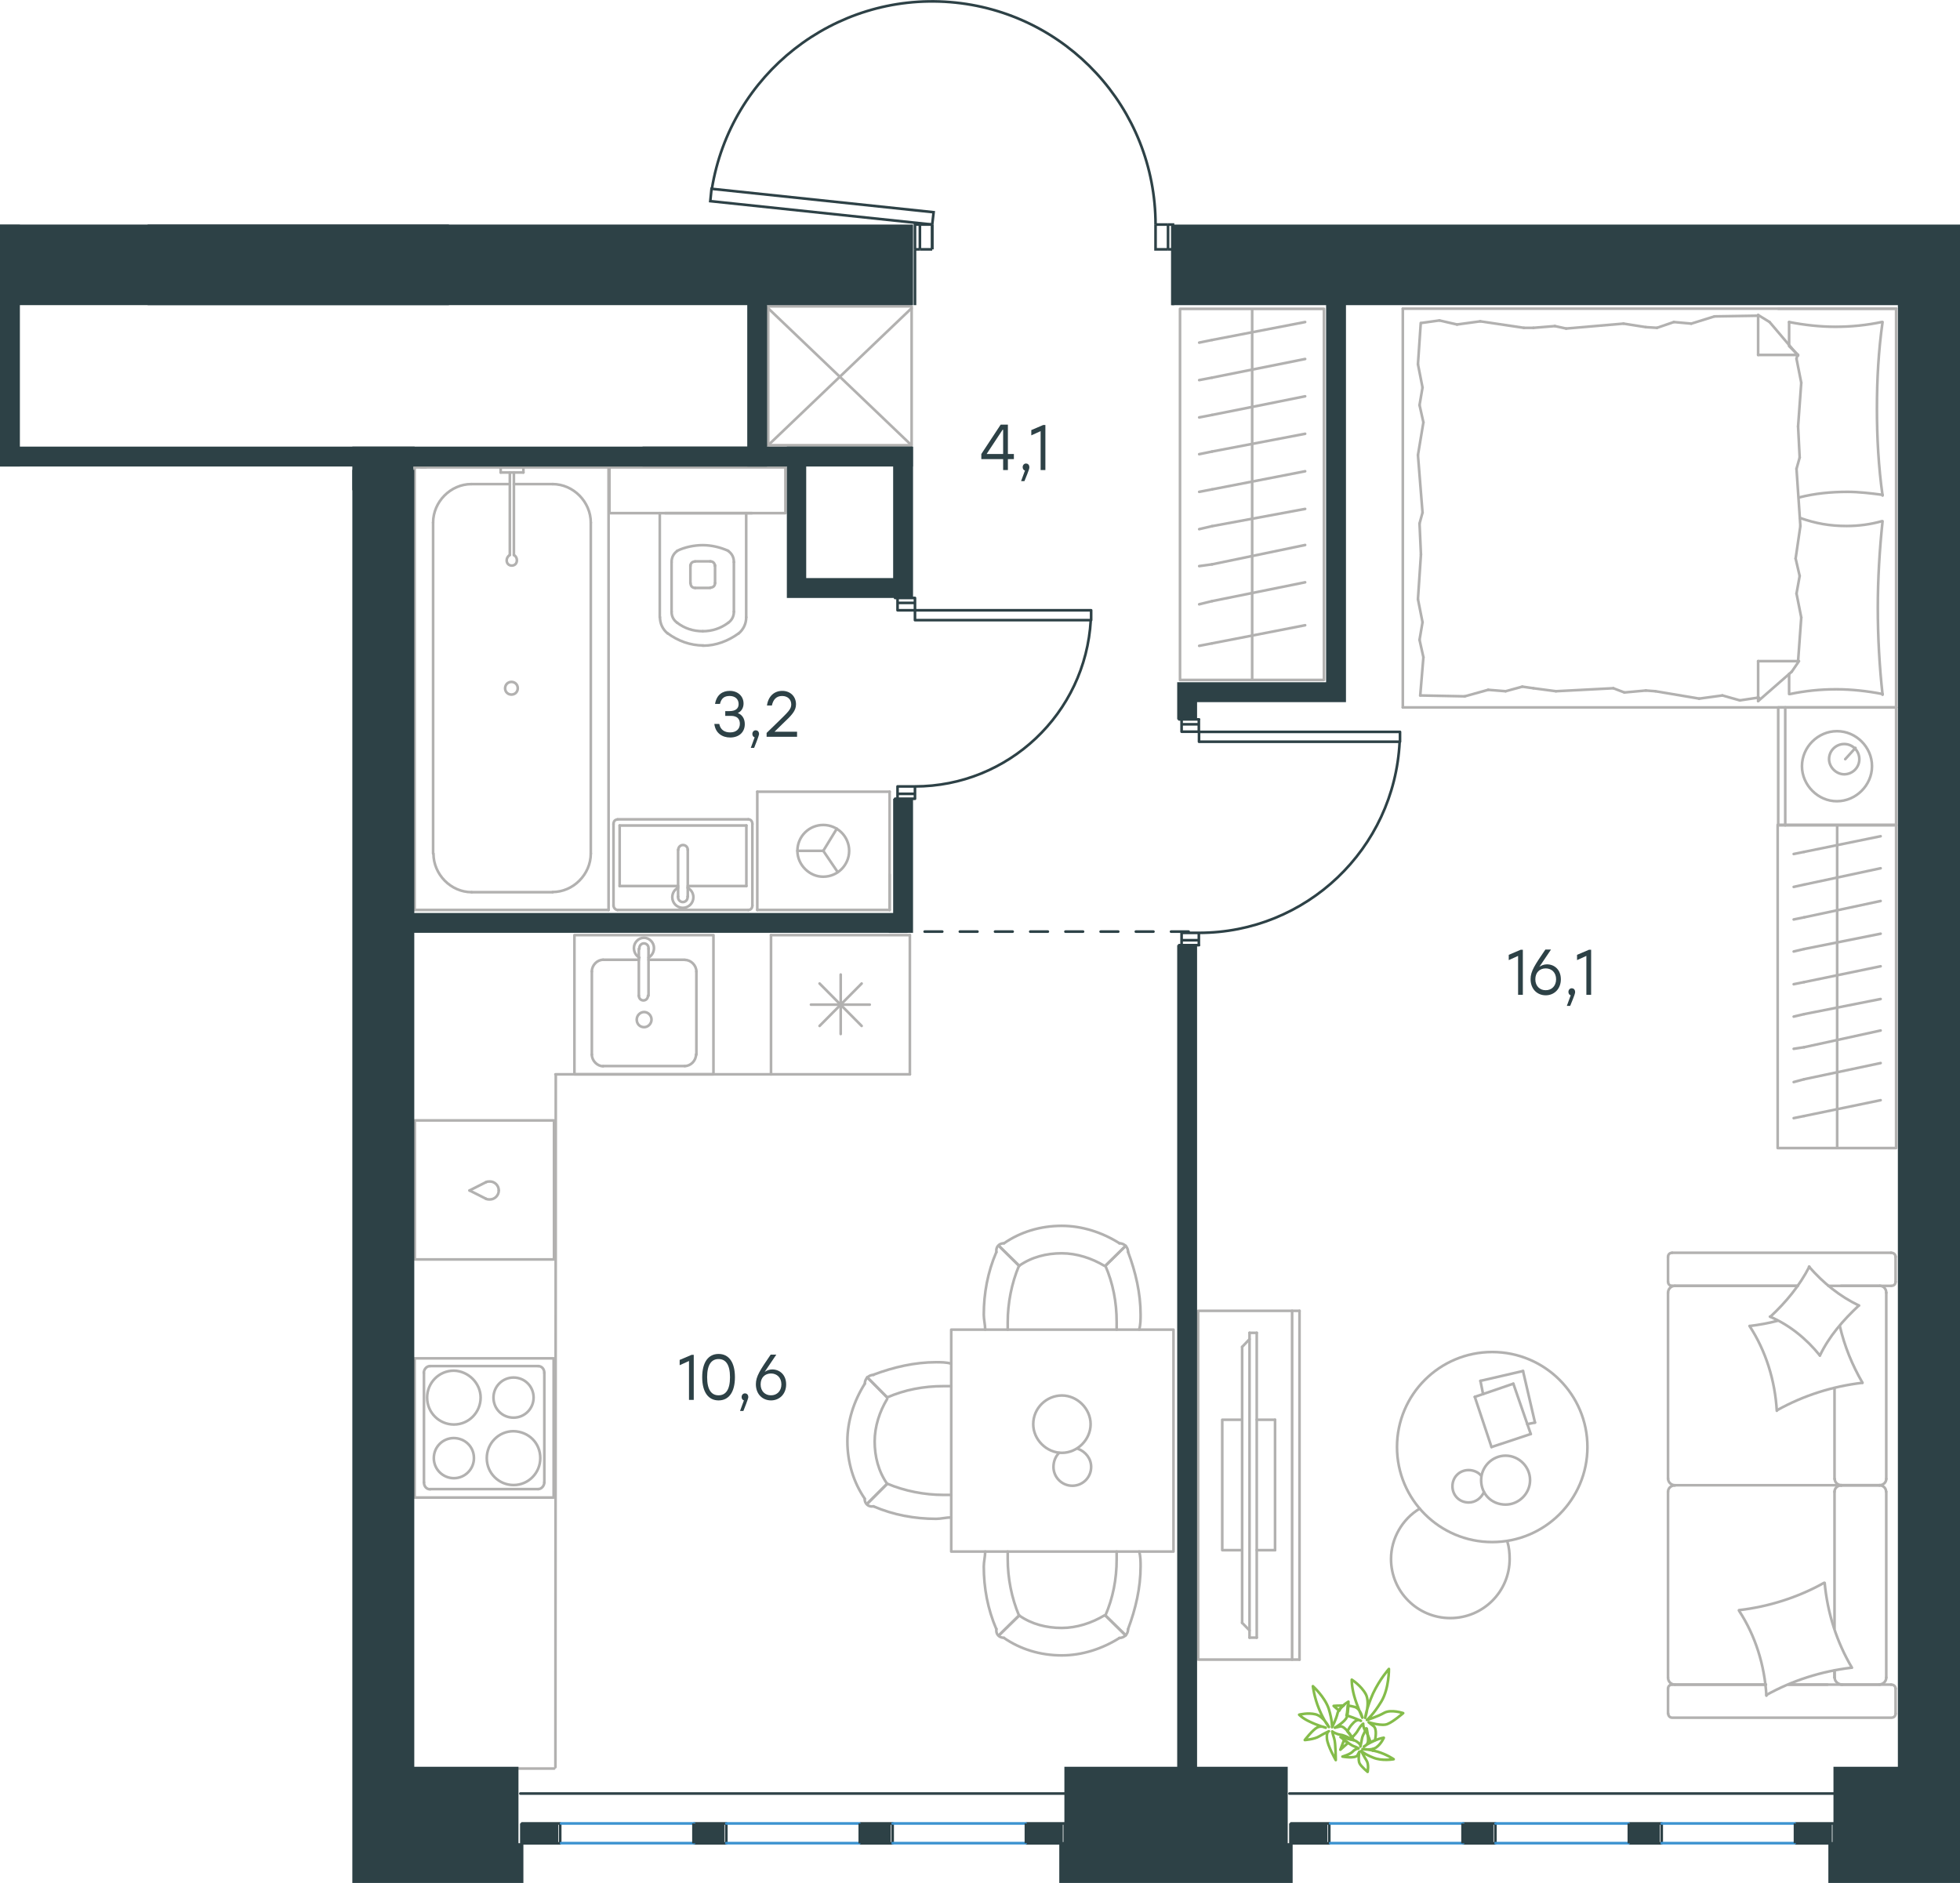 <?xml version="1.0" encoding="utf-8"?>
<!-- Generator: Adobe Illustrator 26.5.0, SVG Export Plug-In . SVG Version: 6.00 Build 0)  -->
<svg version="1.1" id="Слой_1" xmlns="http://www.w3.org/2000/svg" xmlns:xlink="http://www.w3.org/1999/xlink" x="0px" y="0px"
	 viewBox="0 0 1113.7 1070" style="enable-background:new 0 0 1113.7 1070;" xml:space="preserve">
<style type="text/css">
	.st0{fill-rule:evenodd;clip-rule:evenodd;fill:#2D4146;}
	.st1{fill:none;stroke:#B2B1B0;stroke-width:1.5;stroke-linecap:round;stroke-linejoin:round;stroke-miterlimit:22.926;}
	.st2{fill:none;stroke:#2D4146;stroke-width:1.5;stroke-linecap:round;stroke-linejoin:round;stroke-miterlimit:22.926;}
	.st3{fill:none;stroke:#2D4146;stroke-width:1.5;stroke-miterlimit:10;}
	.st4{fill:none;stroke:#3C93D0;stroke-width:1.5;stroke-linecap:round;stroke-linejoin:round;stroke-miterlimit:22.926;}
	.st5{enable-background:new    ;}
	.st6{fill:#2D4146;}
	
		.st7{fill:none;stroke:#2D4247;stroke-width:1.5;stroke-linecap:round;stroke-linejoin:round;stroke-miterlimit:22.926;stroke-dasharray:10;}
	.st8{fill:none;stroke:#84BC4A;stroke-width:1.5;stroke-linecap:round;stroke-linejoin:round;stroke-miterlimit:22.926;}
</style>
<rect x="200.2" y="253.8" class="st0" width="35.4" height="24.8"/>
<g>
	<g>
		<line class="st1" x1="1042.4" y1="847.7" x2="1042.4" y2="925.3"/>
		<line class="st1" x1="947.8" y1="728.4" x2="947.8" y2="714.2"/>
		<line class="st1" x1="947.8" y1="840.4" x2="947.8" y2="734.6"/>
		<line class="st1" x1="1038.4" y1="957.3" x2="1016.3" y2="957.3"/>
		<line class="st1" x1="1003.4" y1="957.3" x2="951.7" y2="957.3"/>
		<line class="st1" x1="1021.5" y1="730.7" x2="951.7" y2="730.7"/>
		<line class="st1" x1="1068.2" y1="844" x2="1046.1" y2="844"/>
		<line class="st1" x1="1042.4" y1="788.9" x2="1042.4" y2="840.4"/>
		<line class="st1" x1="1077.1" y1="959.6" x2="1077.1" y2="973.8"/>
		<line class="st1" x1="1046.1" y1="844" x2="1068.2" y2="844"/>
		<line class="st1" x1="1071.8" y1="840.4" x2="1071.8" y2="734.6"/>
		<line class="st1" x1="950.1" y1="730.7" x2="1021.5" y2="730.7"/>
		<line class="st1" x1="947.8" y1="953.3" x2="947.8" y2="847.7"/>
		<line class="st1" x1="947.8" y1="973.8" x2="947.8" y2="959.6"/>
		<line class="st1" x1="1042.4" y1="949.3" x2="1042.4" y2="953.3"/>
		<line class="st1" x1="1016.3" y1="957.3" x2="1074.5" y2="957.3"/>
		<line class="st1" x1="1042.4" y1="949.3" x2="1042.4" y2="953.3"/>
		<line class="st1" x1="1046.1" y1="957.3" x2="1068.2" y2="957.3"/>
		<line class="st1" x1="1046.1" y1="844" x2="1068.2" y2="844"/>
		<line class="st1" x1="1071.8" y1="953.3" x2="1071.8" y2="847.7"/>
		<line class="st1" x1="950.1" y1="957.3" x2="1003.4" y2="957.3"/>
		<line class="st1" x1="950.1" y1="711.9" x2="1074.5" y2="711.9"/>
		<line class="st1" x1="1077.1" y1="714.2" x2="1077.1" y2="728.4"/>
		<line class="st1" x1="1074.5" y1="730.7" x2="1038.9" y2="730.7"/>
		<line class="st1" x1="951.7" y1="844" x2="1046.1" y2="844"/>
		<line class="st1" x1="1068.2" y1="730.7" x2="1046.1" y2="730.7"/>
		<path class="st1" d="M1077.1,959.6c0-1-0.7-2.3-2.6-2.3"/>
		<path class="st1" d="M947.8,728.4c0,1,0.7,2.3,2.3,2.3"/>
		<path class="st1" d="M1074.8,730.7c1,0,2.3-0.7,2.3-2.3"/>
		<path class="st1" d="M1046.3,844.1c-2.3,0-3.9,1.7-3.9,3.6"/>
		<path class="st1" d="M1071.8,734.6c0-2.3-1.7-3.9-3.6-3.9"/>
		<path class="st1" d="M1067.9,957.2c2.3,0,3.9-1.9,3.9-3.9"/>
		<path class="st1" d="M951.7,844.1c-2.3,0-3.9,1.7-3.9,3.6"/>
		<path class="st1" d="M1071.7,847.6c0-2.1-1.9-3.6-3.9-3.6"/>
		<path class="st1" d="M947.8,840.1c0,2.3,1.9,3.9,3.9,3.9"/>
		<path class="st1" d="M947.9,973.8c0,1,0.7,2.3,2.3,2.3h124.6c1,0,2.3-0.7,2.3-2.3"/>
		<path class="st1" d="M1067.9,844c2.3,0,3.9-1.7,3.9-3.6"/>
		<path class="st1" d="M950.1,711.9c-1,0-2.3,0.7-2.3,2.3"/>
		<path class="st1" d="M947.8,953.4c0,2.3,1.9,3.9,3.9,3.9"/>
		<path class="st1" d="M950.1,957.3c-1,0-2.3,0.7-2.3,2.3"/>
		<path class="st1" d="M951.7,730.7c-2.3,0-3.9,1.9-3.9,3.9"/>
		<path class="st1" d="M1042.5,953.4c0,2.3,2.2,3.9,4.4,3.9"/>
		<path class="st1" d="M1042.5,840.4c0,2.1,1.9,3.6,3.9,3.6"/>
		<path class="st1" d="M1077.1,714.2c0-1-0.7-2.3-2.6-2.3"/>
		<path class="st1" d="M988.1,915c17-2,33.4-7.2,48.3-15.5"/>
		<path class="st1" d="M1006,748.2c8.9-8.3,16.5-17.5,22.1-28.4"/>
		<path class="st1" d="M1034.1,770.3c-7.6-9.5-17.5-17.5-28.4-22.1"/>
		<path class="st1" d="M1003.7,963.6c-1-17.2-6.2-34-15.5-48.2"/>
		<path class="st1" d="M1058.2,785.8c-17,2-33.4,7.2-48.3,15.5"/>
		<path class="st1" d="M1045.4,753.5c2.7,11.6,7,22.1,12.9,32.3"/>
		<path class="st1" d="M1009.6,801.7c-1-17.2-6.2-34-15.5-48.2"/>
		<path class="st1" d="M1052,947.7c-17,2-33.4,7.2-48.3,15.5"/>
		<path class="st1" d="M1036.8,899.5c1.6,17.2,6.9,33.7,15.5,48.2"/>
		<path class="st1" d="M1056.2,741.9c-8.9,8.3-16.9,17.5-22.1,28.4"/>
		<path class="st1" d="M994.4,753.5c4.9-0.6,10.6-1.6,15.5-2.9"/>
		<path class="st1" d="M1027.9,719.8c8,9.2,17.5,16.9,28.4,22.1"/>
	</g>
	<g>
		<line class="st1" x1="841.2" y1="784.7" x2="865.4" y2="779.1"/>
		<line class="st1" x1="842.7" y1="792.2" x2="841.2" y2="784.7"/>
		<line class="st1" x1="872.2" y1="808.4" x2="867.8" y2="809.3"/>
		<line class="st1" x1="865.4" y1="779.1" x2="872.2" y2="808.4"/>
		<line class="st1" x1="838" y1="793.8" x2="859.9" y2="786.3"/>
		<line class="st1" x1="847.5" y1="822.3" x2="838" y2="793.8"/>
		<line class="st1" x1="869.8" y1="814.9" x2="847.5" y2="822.3"/>
		<line class="st1" x1="859.9" y1="786.3" x2="869.8" y2="814.9"/>
		<ellipse class="st1" cx="847.9" cy="822.3" rx="54.1" ry="54"/>
		<path class="st1" d="M855.5,855c7.6,0,13.9-6.3,13.9-13.9c0-7.6-6.3-13.9-13.9-13.9s-13.9,6.3-13.9,13.9
			C841.6,849,847.5,855,855.5,855z"/>
		<path class="st1" d="M843.2,847.9c-1.6,3.5-4.8,5.9-8.7,5.9c-5.3,0-9.2-4.1-9.2-9.2c0-5.3,4.1-9.2,9.2-9.2c2.7,0,5.6,1.2,7.1,3.2"
			/>
		<path class="st1" d="M856.5,876c1,3.3,1.3,6.6,1.3,9.9c0,18.5-15,33.6-33.7,33.6c-18.6,0-33.7-15-33.7-33.6
			c0-11.6,6.4-22.7,16.3-28.6"/>
	</g>
	<g>
		<g>
			<line class="st1" x1="734.2" y1="943.1" x2="734.2" y2="744.9"/>
			<polyline class="st1" points="738.4,744.9 680.8,744.9 680.8,943.1 738.4,943.1 			"/>
			<line class="st1" x1="738.4" y1="943.1" x2="738.4" y2="744.9"/>
		</g>
		<g>
			<polyline class="st1" points="705.8,806.8 694.5,806.8 694.5,880.9 705.8,880.9 			"/>
			<line class="st1" x1="724.5" y1="806.8" x2="714.1" y2="806.8"/>
			<line class="st1" x1="724.5" y1="880.9" x2="724.5" y2="806.8"/>
			<line class="st1" x1="714.1" y1="880.9" x2="724.5" y2="880.9"/>
			<line class="st1" x1="710" y1="757.4" x2="714.1" y2="757.4"/>
			<line class="st1" x1="710" y1="926.5" x2="705.8" y2="922.2"/>
			<line class="st1" x1="705.8" y1="765.4" x2="710" y2="761"/>
			<line class="st1" x1="710" y1="757.4" x2="710" y2="930.6"/>
			<line class="st1" x1="714.1" y1="930.6" x2="714.1" y2="757.4"/>
			<line class="st1" x1="710" y1="930.6" x2="714.1" y2="930.6"/>
			<line class="st1" x1="705.8" y1="922.2" x2="705.8" y2="765.4"/>
		</g>
	</g>
	<g>
		<line class="st1" x1="517" y1="531.4" x2="517" y2="610.5"/>
		<line class="st1" x1="477.7" y1="553.8" x2="477.7" y2="587.6"/>
		<line class="st1" x1="489.6" y1="583" x2="465.7" y2="558.9"/>
		<line class="st1" x1="489.6" y1="558.9" x2="465.7" y2="583"/>
		<line class="st1" x1="494.2" y1="570.9" x2="460.8" y2="570.9"/>
		<line class="st1" x1="438.1" y1="531.4" x2="517" y2="531.4"/>
		<line class="st1" x1="438.1" y1="531.4" x2="438.1" y2="610.5"/>
		<line class="st1" x1="438.1" y1="610.5" x2="517" y2="610.5"/>
	</g>
	<g>
		<rect x="326.4" y="531.4" class="st1" width="79" height="79.1"/>
		<line class="st1" x1="363" y1="539.2" x2="363" y2="565.8"/>
		<line class="st1" x1="389.1" y1="545.4" x2="368.5" y2="545.4"/>
		<line class="st1" x1="342.7" y1="605.8" x2="389.1" y2="605.8"/>
		<line class="st1" x1="363" y1="545.4" x2="342.7" y2="545.4"/>
		<line class="st1" x1="336.3" y1="552.1" x2="336.3" y2="599.3"/>
		<line class="st1" x1="368.5" y1="565.8" x2="368.5" y2="539.2"/>
		<line class="st1" x1="395.7" y1="599.3" x2="395.7" y2="552.1"/>
		<path class="st1" d="M368.2,565.8c0,1.5-1.1,2.7-2.6,2.7s-2.6-1.2-2.6-2.7l0,0"/>
		<path class="st1" d="M389.3,545.5c3.3,0,6.4,3.1,6.4,6.6"/>
		<path class="st1" d="M363.3,544.2c-2-1.2-3.1-3.2-3.1-5.5c0-3.1,2.6-5.8,5.7-5.8s5.7,2.7,5.7,5.8c0,2.4-1.2,4.3-3.1,5.5"/>
		<path class="st1" d="M342.7,605.9c-3.3,0-6.4-3.1-6.4-6.6"/>
		<path class="st1" d="M336.3,552c0-3.5,3-6.6,6.4-6.6"/>
		<path class="st1" d="M395.5,599.2c0,3.5-3,6.6-6.4,6.6"/>
		<path class="st1" d="M363.3,539.2v-0.4c0-1.5,1.1-2.7,2.6-2.7s2.6,1.2,2.6,2.7v0.4"/>
		<path class="st1" d="M366,583.7c2.3,0,4.2-2,4.2-4.3s-1.9-4.3-4.2-4.3c-2.3,0-4.2,2-4.2,4.3S363.4,583.7,366,583.7z"/>
	</g>
	<g>
		<path class="st1" d="M257.9,817.2c-6.4,0-11.4,5.1-11.4,11.4c0,6.4,5.2,11.4,11.4,11.4c6.4,0,11.4-5.2,11.4-11.4
			C269.3,822.1,264.2,817.3,257.9,817.2z"/>
		<path class="st1" d="M257.9,778.9c-8.6,0-15.2,7-15.2,15.3c0,8.7,7,15.3,15.2,15.3c8.6,0,15.2-7,15.2-15.3
			C273.1,786.1,266.2,779.1,257.9,778.9z"/>
		<path class="st1" d="M291.8,782.8c-6.4,0-11.4,5.2-11.4,11.4c0,6.4,5,11.4,11.4,11.4s11.4-5.2,11.4-11.4
			C303.2,787.9,298.2,782.8,291.8,782.8z"/>
		<path class="st1" d="M291.8,813.3c-8.6,0-15.2,7-15.2,15.3c0,8.7,7,15.3,15.2,15.3c8.6,0,15.2-7,15.2-15.3
			C307,820,300.4,813.5,291.8,813.3z"/>
		<line class="st1" x1="240.9" y1="842.4" x2="240.9" y2="780.2"/>
		<line class="st1" x1="244.3" y1="776.3" x2="305.8" y2="776.3"/>
		<line class="st1" x1="309.3" y1="780.2" x2="309.3" y2="842.4"/>
		<line class="st1" x1="305.8" y1="846.2" x2="244.3" y2="846.2"/>
		<path class="st1" d="M305.8,776.3c2,0,3.5,1.6,3.5,3.9l0,0"/>
		<path class="st1" d="M244.4,846.3c-2,0-3.5-1.6-3.5-3.9l0,0"/>
		<path class="st1" d="M240.8,780.2c0-1.9,1.5-3.9,3.5-3.9l0,0"/>
		<path class="st1" d="M309.3,842.3c0,1.9-1.5,3.9-3.5,3.9l0,0"/>
		<rect x="235.6" y="771.9" class="st1" width="79" height="79.1"/>
	</g>
	<g>
		<line class="st1" x1="1077.4" y1="175.4" x2="1010.4" y2="175.4"/>
		<line class="st1" x1="1077.4" y1="175.4" x2="1077.4" y2="402"/>
		<line class="st1" x1="1016.6" y1="394.4" x2="1016.6" y2="382.9"/>
		<line class="st1" x1="999" y1="201.7" x2="1021.7" y2="201.7"/>
		<line class="st1" x1="1021.7" y1="201.7" x2="1016.6" y2="196.7"/>
		<line class="st1" x1="1077.4" y1="402" x2="797.1" y2="402"/>
		<line class="st1" x1="999" y1="201.7" x2="999" y2="179"/>
		<line class="st1" x1="797.1" y1="175.4" x2="1077.4" y2="175.4"/>
		<line class="st1" x1="1018.1" y1="381.7" x2="999" y2="398.4"/>
		<line class="st1" x1="1022.2" y1="375.7" x2="1018.1" y2="381.7"/>
		<line class="st1" x1="1016.6" y1="196.2" x2="1016.6" y2="183"/>
		<line class="st1" x1="999" y1="375.7" x2="1021.7" y2="375.7"/>
		<line class="st1" x1="1005.5" y1="183" x2="1021.7" y2="202.1"/>
		<line class="st1" x1="999" y1="179" x2="1005.5" y2="183"/>
		<line class="st1" x1="999" y1="375.7" x2="999" y2="398.4"/>
		<line class="st1" x1="807.4" y1="315.1" x2="806.6" y2="297.5"/>
		<line class="st1" x1="805.7" y1="258.6" x2="808.8" y2="240"/>
		<line class="st1" x1="806.6" y1="230.2" x2="808.3" y2="220.2"/>
		<line class="st1" x1="808.8" y1="240" x2="806.6" y2="230.2"/>
		<line class="st1" x1="806.6" y1="297.5" x2="808.3" y2="291.3"/>
		<line class="st1" x1="808.3" y1="291.3" x2="805.7" y2="258.6"/>
		<line class="st1" x1="805.7" y1="207" x2="807.3" y2="183.5"/>
		<line class="st1" x1="808.3" y1="220.2" x2="805.7" y2="207"/>
		<line class="st1" x1="807" y1="395.2" x2="808.8" y2="373.5"/>
		<line class="st1" x1="806.6" y1="363.6" x2="808.3" y2="353.6"/>
		<line class="st1" x1="808.8" y1="373.5" x2="806.6" y2="363.6"/>
		<line class="st1" x1="805.7" y1="340.5" x2="807.4" y2="315.1"/>
		<line class="st1" x1="808.3" y1="353.6" x2="805.7" y2="340.5"/>
		<line class="st1" x1="797.1" y1="175.4" x2="797.1" y2="402"/>
		<path class="st1" d="M1069.7,394.8c-1.8-16.3-2.7-33-2.7-49.3c0-16.8,1-33,2.7-49.3"/>
		<path class="st1" d="M1069.2,296.2c-6.4,1.8-13.1,2.7-19.9,2.7c-9.6,0-17.5-1.4-26.6-4.6"/>
		<path class="st1" d="M1017.1,394.4c8.6-1.8,17.2-2.7,26.3-2.7c8.6,0,17.7,1,26.3,2.7"/>
		<path class="st1" d="M1022.2,282.7c9-2.3,18.1-3.2,27.6-3.2c6.4,0,13.1,0.8,19.9,1.7"/>
		<line class="st1" x1="935.2" y1="185.9" x2="941.5" y2="186.3"/>
		<line class="st1" x1="951.1" y1="183" x2="961" y2="183.9"/>
		<line class="st1" x1="941.5" y1="186.3" x2="951.1" y2="183"/>
		<line class="st1" x1="974.2" y1="179.8" x2="999" y2="179.4"/>
		<line class="st1" x1="961" y1="183.9" x2="974.2" y2="179.8"/>
		<line class="st1" x1="871.3" y1="186.3" x2="883.5" y2="185.3"/>
		<line class="st1" x1="922.5" y1="183.9" x2="935.2" y2="185.9"/>
		<line class="st1" x1="883.5" y1="185.3" x2="889.9" y2="186.7"/>
		<line class="st1" x1="889.9" y1="186.7" x2="922.5" y2="183.9"/>
		<line class="st1" x1="865.9" y1="186.3" x2="871.3" y2="186.3"/>
		<line class="st1" x1="817.9" y1="182.1" x2="827.9" y2="184.4"/>
		<line class="st1" x1="807.9" y1="183.5" x2="817.9" y2="182.1"/>
		<line class="st1" x1="841.1" y1="182.6" x2="865.9" y2="186.3"/>
		<line class="st1" x1="827.9" y1="184.4" x2="841.1" y2="182.6"/>
		<line class="st1" x1="871.3" y1="391.1" x2="865" y2="390.2"/>
		<line class="st1" x1="855.5" y1="392.8" x2="845.6" y2="392"/>
		<line class="st1" x1="865" y1="390.2" x2="855.5" y2="392.8"/>
		<line class="st1" x1="832.3" y1="395.7" x2="807" y2="395.2"/>
		<line class="st1" x1="845.6" y1="392" x2="832.3" y2="395.7"/>
		<line class="st1" x1="935.2" y1="392.4" x2="923" y2="393.5"/>
		<line class="st1" x1="884.1" y1="392.8" x2="871.3" y2="391.1"/>
		<line class="st1" x1="923" y1="393.5" x2="916.7" y2="391.1"/>
		<line class="st1" x1="916.7" y1="391.1" x2="884.1" y2="392.8"/>
		<line class="st1" x1="940.6" y1="392.8" x2="935.2" y2="392.4"/>
		<line class="st1" x1="999.5" y1="396.5" x2="998.6" y2="396.5"/>
		<line class="st1" x1="988.6" y1="398" x2="978.7" y2="395.2"/>
		<line class="st1" x1="998.6" y1="396.5" x2="988.6" y2="398"/>
		<line class="st1" x1="965.5" y1="397" x2="940.6" y2="392.8"/>
		<line class="st1" x1="978.7" y1="395.2" x2="965.5" y2="397"/>
		<path class="st1" d="M1069.7,281.6c-2.3-16.3-3.2-33-3.2-49.3c0-16.8,0.9-33,3.2-49.3"/>
		<path class="st1" d="M1069.2,183c-8.6,1.8-17.2,2.7-26.3,2.7c-8.6,0-17.7-1-26.3-2.7"/>
		<line class="st1" x1="1021.7" y1="242.3" x2="1022.6" y2="260"/>
		<line class="st1" x1="1023" y1="298.9" x2="1020.3" y2="317.4"/>
		<line class="st1" x1="1022.6" y1="327.3" x2="1020.8" y2="337.3"/>
		<line class="st1" x1="1020.3" y1="317.4" x2="1022.6" y2="327.3"/>
		<line class="st1" x1="1022.6" y1="260" x2="1020.8" y2="266.4"/>
		<line class="st1" x1="1020.8" y1="266.4" x2="1023" y2="298.9"/>
		<line class="st1" x1="1023.5" y1="350.9" x2="1021.7" y2="375.7"/>
		<line class="st1" x1="1020.8" y1="337.3" x2="1023.5" y2="350.9"/>
		<line class="st1" x1="1021.3" y1="201.7" x2="1020.8" y2="203.9"/>
		<line class="st1" x1="1023.5" y1="217.5" x2="1021.7" y2="242.3"/>
		<line class="st1" x1="1020.8" y1="203.9" x2="1023.5" y2="217.5"/>
		<line class="st1" x1="1077.4" y1="402" x2="1077.4" y2="469"/>
		<line class="st1" x1="1010.4" y1="469" x2="1010.4" y2="402"/>
		<line class="st1" x1="1077.4" y1="469" x2="1010.8" y2="469"/>
		<line class="st1" x1="1010.8" y1="402" x2="1077.4" y2="402"/>
		<line class="st1" x1="1054.3" y1="425" x2="1048.5" y2="431.4"/>
		<line class="st1" x1="1014.4" y1="469" x2="1014.4" y2="402"/>
		<path class="st1" d="M1043.8,455.3c10.8,0,19.9-9.1,19.9-19.9s-9-19.9-19.9-19.9c-10.8,0-19.9,9-19.9,19.9
			C1023.9,446.2,1033.1,455.4,1043.8,455.3z"/>
		<path class="st1" d="M1047.9,440c4.6,0,8.6-3.7,8.6-8.6c0-4.6-3.7-8.6-8.6-8.6c-4.6,0-8.6,3.7-8.6,8.6
			C1039.3,435.9,1043.3,440,1047.9,440z"/>
	</g>
	<g>
		<line class="st1" x1="1025.1" y1="634.2" x2="1019.2" y2="635.4"/>
		<line class="st1" x1="1068.6" y1="625.2" x2="1025.1" y2="634.2"/>
		<rect x="1010.1" y="468.7" class="st1" width="67.3" height="183.7"/>
		<line class="st1" x1="1043.9" y1="469.1" x2="1043.9" y2="652"/>
		<line class="st1" x1="1025.1" y1="484.1" x2="1019.2" y2="485.3"/>
		<line class="st1" x1="1068.6" y1="475.2" x2="1025.1" y2="484.1"/>
		<line class="st1" x1="1025.1" y1="502.7" x2="1019.2" y2="504"/>
		<line class="st1" x1="1068.6" y1="493.4" x2="1025.1" y2="502.7"/>
		<line class="st1" x1="1025.1" y1="521.3" x2="1019.2" y2="522.5"/>
		<line class="st1" x1="1068.6" y1="512" x2="1025.1" y2="521.3"/>
		<line class="st1" x1="1025.1" y1="539.3" x2="1019.2" y2="540.7"/>
		<line class="st1" x1="1068.6" y1="530.6" x2="1025.1" y2="539.3"/>
		<line class="st1" x1="1025.1" y1="558.1" x2="1019.2" y2="559.3"/>
		<line class="st1" x1="1068.6" y1="549.1" x2="1025.1" y2="558.1"/>
		<line class="st1" x1="1025.1" y1="576.3" x2="1019.2" y2="577.7"/>
		<line class="st1" x1="1068.6" y1="567.7" x2="1025.1" y2="576.3"/>
		<line class="st1" x1="1025.1" y1="595.1" x2="1019.2" y2="596"/>
		<line class="st1" x1="1068.6" y1="585.6" x2="1025.1" y2="595.1"/>
		<line class="st1" x1="1068.6" y1="604.1" x2="1025.1" y2="613.3"/>
		<line class="st1" x1="1025.1" y1="613.3" x2="1019.2" y2="614.9"/>
	</g>
	<g>
		<line class="st1" x1="427.3" y1="291.6" x2="377.9" y2="291.6"/>
		<g>
			<line class="st1" x1="374.9" y1="291.6" x2="374.9" y2="350.8"/>
			<line class="st1" x1="417" y1="347.6" x2="417" y2="319.5"/>
			<line class="st1" x1="381.6" y1="319.5" x2="381.6" y2="347.6"/>
			<line class="st1" x1="406.3" y1="331.3" x2="406.3" y2="321.2"/>
			<line class="st1" x1="392.3" y1="321.2" x2="392.3" y2="331.3"/>
			<line class="st1" x1="403.6" y1="319" x2="395" y2="319"/>
			<line class="st1" x1="424" y1="350.8" x2="424" y2="291.6"/>
			<line class="st1" x1="395" y1="334.1" x2="403.6" y2="334.1"/>
			<path class="st1" d="M399.2,366.9c0.5,0,0.5,0,0.5,0c7,0,14-2.6,19.9-6.9"/>
			<path class="st1" d="M406.2,321.6c0-1.5-1-2.6-2.6-2.6"/>
			<path class="st1" d="M417,319.4c0-2.6-1-4.7-3.2-6.3"/>
			<path class="st1" d="M403.7,333.9c1.5,0,2.6-1,2.6-2.6"/>
			<path class="st1" d="M399.3,358.7c5.3,0,10.2-1.6,14.5-4.8"/>
			<path class="st1" d="M392.4,331.5c0,1.5,1,2.6,2.6,2.6"/>
			<path class="st1" d="M394.9,319.1c-1.5,0-2.6,1-2.6,2.6"/>
			<path class="st1" d="M384.8,313.1c-2.1,1.5-3.2,3.7-3.2,6.3"/>
			<path class="st1" d="M413.8,313c-4.8-2.1-9.7-3.2-14.5-3.2s-10.2,1.1-14.5,3.2"/>
			<path class="st1" d="M381.6,347.6c0,2.6,1,4.7,3.2,6.3"/>
			<path class="st1" d="M379.4,359.9c5.8,4.3,12.8,6.9,20.3,6.9l0,0"/>
			<path class="st1" d="M419.7,360c2.7-2.3,4.3-5.5,4.3-9.2"/>
			<path class="st1" d="M375,350.7c0,3.8,1.7,7.1,4.3,9.2"/>
			<path class="st1" d="M384.8,353.9c4.2,3.2,9.1,4.8,14.5,4.8l0,0"/>
			<path class="st1" d="M413.8,353.9c2.1-1.5,3.2-3.7,3.2-6.3"/>
		</g>
		<rect x="346.3" y="265.6" class="st1" width="100" height="26"/>
	</g>
	<g>
		<line class="st1" x1="352.1" y1="503.5" x2="352.1" y2="469.1"/>
		<line class="st1" x1="385.3" y1="503.5" x2="352.1" y2="503.5"/>
		<line class="st1" x1="424.1" y1="503.5" x2="390.8" y2="503.5"/>
		<line class="st1" x1="352.1" y1="469.1" x2="424.1" y2="469.1"/>
		<line class="st1" x1="424.1" y1="469.1" x2="424.1" y2="503.5"/>
		<line class="st1" x1="350.9" y1="517.1" x2="425.2" y2="517.1"/>
		<line class="st1" x1="427.5" y1="514.5" x2="427.5" y2="468.3"/>
		<line class="st1" x1="425.2" y1="465.6" x2="350.9" y2="465.6"/>
		<line class="st1" x1="348.6" y1="468.3" x2="348.6" y2="514.5"/>
		<path class="st1" d="M350.9,465.7c-1.4,0-2.3,1-2.3,2.6"/>
		<path class="st1" d="M427.5,468.2c0-1.5-0.9-2.6-2.3-2.6"/>
		<path class="st1" d="M425.2,517.1c1.4,0,2.3-1,2.3-2.6"/>
		<path class="st1" d="M348.6,514.5c0,1.5,1.3,2.6,2.3,2.6"/>
		<line class="st1" x1="390.8" y1="509.5" x2="390.8" y2="482.9"/>
		<line class="st1" x1="385.3" y1="482.9" x2="385.3" y2="509.5"/>
		<path class="st1" d="M385.4,482.9L385.4,482.9c0-1.5,1.2-2.7,2.7-2.7s2.7,1.2,2.7,2.7l0,0"/>
		<path class="st1" d="M390.7,504.5c2,1,3.3,3.1,3.3,5.4c0,3.3-2.7,6-6,6s-6-2.7-6-6c0-2.3,1.2-4.4,3.3-5.4"/>
		<path class="st1" d="M390.7,509.5c0,0.2,0,0.3,0,0.4c0,1.5-1.2,2.7-2.7,2.7s-2.7-1.2-2.7-2.7c0-0.2,0-0.3,0-0.4"/>
	</g>
	<g>
		<line class="st1" x1="268" y1="275.1" x2="288.9" y2="275.1"/>
		<line class="st1" x1="292" y1="275.1" x2="314" y2="275.1"/>
		<line class="st1" x1="246.1" y1="485" x2="246.1" y2="297"/>
		<line class="st1" x1="314" y1="507" x2="268" y2="507"/>
		<line class="st1" x1="345.8" y1="265.6" x2="345.8" y2="517.1"/>
		<line class="st1" x1="345.8" y1="517.1" x2="235.6" y2="517.1"/>
		<line class="st1" x1="335.7" y1="297" x2="335.7" y2="485"/>
		<line class="st1" x1="235.6" y1="517.1" x2="235.6" y2="265.6"/>
		<line class="st1" x1="235.6" y1="265.6" x2="345.8" y2="265.6"/>
		<path class="st1" d="M246.3,485.1c0,11.8,9.9,21.9,21.7,21.9"/>
		<path class="st1" d="M335.7,297c0-11.8-9.9-21.9-21.7-21.9"/>
		<path class="st1" d="M314,506.9c11.7,0,21.7-10,21.7-21.9"/>
		<path class="st1" d="M267.8,275.1c-11.7,0-21.7,10-21.7,21.9"/>
		<line class="st1" x1="239.1" y1="265.6" x2="242" y2="265.6"/>
		<line class="st1" x1="289.7" y1="315.4" x2="289.7" y2="268.5"/>
		<line class="st1" x1="292" y1="268.5" x2="292" y2="315.4"/>
		<line class="st1" x1="284.5" y1="265.6" x2="297.4" y2="265.6"/>
		<line class="st1" x1="284.5" y1="268.5" x2="284.5" y2="265.6"/>
		<line class="st1" x1="297.4" y1="268.5" x2="284.5" y2="268.5"/>
		<line class="st1" x1="297.4" y1="265.6" x2="297.4" y2="268.5"/>
		<path class="st1" d="M289.6,315.4c-1,0.7-1.7,1.8-1.7,3c0,1.8,1.2,3,2.9,3s2.9-1.2,2.9-3c0-1.2-0.5-2.3-1.7-3"/>
		<path class="st1" d="M287,391.1c0,2.1,1.6,3.6,3.6,3.6c2.1,0,3.6-1.6,3.6-3.6c0-2.1-1.6-3.6-3.6-3.6
			C288.8,387.5,287.1,388.8,287,391.1z"/>
	</g>
	<g>
		<line class="st1" x1="430.3" y1="449.9" x2="430.3" y2="517.1"/>
		<g>
			<line class="st1" x1="430.3" y1="449.9" x2="505.5" y2="449.9"/>
			<line class="st1" x1="505.5" y1="517.1" x2="505.5" y2="497"/>
			<line class="st1" x1="505.5" y1="517.1" x2="505.5" y2="449.9"/>
			<line class="st1" x1="476" y1="495.6" x2="467.8" y2="483.5"/>
			<line class="st1" x1="453.1" y1="483.5" x2="467.8" y2="483.5"/>
			<line class="st1" x1="475.5" y1="470.9" x2="467.8" y2="483.5"/>
			<path class="st1" d="M467.8,498.2c8.1,0,14.7-6.6,14.7-14.7s-6.6-14.7-14.7-14.7s-14.7,6.5-14.7,14.7
				C453.1,491.6,460.1,498.3,467.8,498.2z"/>
			<line class="st1" x1="430.3" y1="517.1" x2="505.5" y2="517.1"/>
		</g>
	</g>
	<g>
		<rect x="235.7" y="636.7" class="st1" width="79.1" height="79"/>
		<line class="st1" x1="276.1" y1="671.8" x2="266.8" y2="676.5"/>
		<line class="st1" x1="266.8" y1="676.5" x2="276.1" y2="681.2"/>
		<path class="st1" d="M283.4,676.6c0,2.7-2.3,5-5,5c-0.8,0-1.5,0-2.3-0.4"/>
		<path class="st1" d="M283.4,676.4c0-2.7-2.3-5-5-5c-0.8,0-1.5,0-2.3,0.4"/>
	</g>
	<line class="st1" x1="315.6" y1="1004.2" x2="315.8" y2="610.6"/>
	<line class="st1" x1="314.9" y1="1005" x2="267.4" y2="1005"/>
	<line class="st1" x1="315.6" y1="610.5" x2="438.1" y2="610.5"/>
	<g>
		<rect x="540.5" y="755.6" class="st1" width="126.3" height="126.1"/>
		<path class="st1" d="M627.5,918c-7.2,4.3-15.7,7.1-24.2,7.1c-8.6,0-17.1-2.1-24.2-7.1"/>
		<path class="st1" d="M566.1,925.7c-4.9-11.4-7.1-23.4-7.1-35.5c0-2.8,0.8-5.7,0.8-8.5"/>
		<path class="st1" d="M647.3,881.7c0.8,2.8,0.8,5.7,0.8,8.5c0,12-2.8,24.1-7.1,35.5"/>
		<path class="st1" d="M579,918c-4.2-9.9-6.4-21.3-6.4-32c0-1.5,0-2.9,0-4.3"/>
		<path class="st1" d="M634.5,881.7c0,1.5,0,2.9,0,4.3c0,11.4-2.1,22.1-6.4,32"/>
		<path class="st1" d="M636.1,930.8c-10,6.3-21.4,9.9-32.8,9.9c-12.2,0-23.5-3.5-32.8-9.9"/>
		<line class="st1" x1="567.6" y1="929.3" x2="579.1" y2="918"/>
		<line class="st1" x1="639.6" y1="929.3" x2="628.1" y2="918"/>
		<line class="st1" x1="567.6" y1="929.3" x2="579.1" y2="918"/>
		<line class="st1" x1="639.6" y1="929.3" x2="628.1" y2="918"/>
		<path class="st1" d="M641,925.8c0,2.8-2.2,5-5,5"/>
		<path class="st1" d="M570.5,930.7c-2.9,0-4.8-2.2-4.3-5"/>
		<path class="st1" d="M627.5,719.3c-7.2-4.3-15.7-7.1-24.2-7.1c-8.6,0-17.1,2.1-24.2,7.1"/>
		<path class="st1" d="M566.1,711.6c-4.9,11.4-7.1,23.4-7.1,35.5c0,2.8,0.8,5.7,0.8,8.5"/>
		<path class="st1" d="M647.3,755.5c0.8-2.8,0.8-5.7,0.8-8.5c0-12-2.8-24.1-7.1-35.5"/>
		<path class="st1" d="M579,719.3c-4.2,9.9-6.4,21.3-6.4,32c0,1.5,0,2.9,0,4.3"/>
		<path class="st1" d="M634.5,755.6c0-1.5,0-2.9,0-4.3c0-11.4-2.1-22.1-6.4-32"/>
		<path class="st1" d="M636.1,706.5c-10-6.3-21.4-9.9-32.8-9.9c-12.2,0-23.5,3.5-32.8,9.9"/>
		<line class="st1" x1="567.6" y1="708" x2="579.1" y2="719.3"/>
		<line class="st1" x1="639.6" y1="708" x2="628.1" y2="719.3"/>
		<line class="st1" x1="567.6" y1="708" x2="579.1" y2="719.3"/>
		<line class="st1" x1="639.6" y1="708" x2="628.1" y2="719.3"/>
		<path class="st1" d="M641,711.5c0-2.8-2.2-5-5-5"/>
		<path class="st1" d="M570.5,706.5c-2.9,0-4.8,2.2-4.3,5"/>
		<path class="st1" d="M504.1,795c-4.3,7.1-7.1,15.6-7.1,24.1s2.1,17,7.1,24.1"/>
		<path class="st1" d="M496.3,856c11.4,4.9,23.5,7.1,35.6,7.1c2.8,0,5.7-0.8,8.5-0.8"/>
		<path class="st1" d="M540.4,774.9c-2.8-0.8-5.7-0.8-8.5-0.8c-12.1,0-24.2,2.8-35.6,7.1"/>
		<path class="st1" d="M504.1,843.1c9.9,4.2,21.3,6.4,32,6.4c1.5,0,2.9,0,4.3,0"/>
		<path class="st1" d="M540.4,787.7c-1.5,0-2.9,0-4.3,0c-11.4,0-22.1,2.1-32,6.4"/>
		<path class="st1" d="M491.4,786.3c-6.3,10-9.9,21.3-9.9,32.7c0,12.1,3.5,23.4,9.9,32.7"/>
		<line class="st1" x1="492.8" y1="854.5" x2="504.1" y2="843.2"/>
		<line class="st1" x1="492.8" y1="782.7" x2="504.1" y2="794.1"/>
		<line class="st1" x1="492.8" y1="854.5" x2="504.1" y2="843.2"/>
		<line class="st1" x1="492.8" y1="782.7" x2="504.1" y2="794.1"/>
		<path class="st1" d="M496.4,781.3c-2.8,0-5,2.2-5,5"/>
		<path class="st1" d="M491.3,851.7c0,2.9,2.2,4.8,5,4.3"/>
		<path class="st1" d="M587.1,809.3c0,8.8,7.6,16.3,16.3,16.3c8.8,0,16.3-7.5,16.3-16.3s-7.6-16.3-16.3-16.3
			S587.1,800.1,587.1,809.3z"/>
		<path class="st1" d="M612.5,823.3c4.3,1.6,7.5,5.5,7.5,10.3c0,5.9-4.7,10.7-10.7,10.7c-5.9,0-10.7-4.8-10.7-10.7
			c0-3.2,1.2-6,3.2-8"/>
	</g>
	<g>
		<line class="st1" x1="688.7" y1="365.6" x2="681.4" y2="367"/>
		<line class="st1" x1="741.6" y1="355.3" x2="688.7" y2="365.6"/>
		<rect x="670.5" y="175.5" class="st1" width="81.8" height="210.9"/>
		<line class="st1" x1="711.5" y1="176" x2="711.5" y2="386"/>
		<line class="st1" x1="688.7" y1="193.2" x2="681.4" y2="194.7"/>
		<line class="st1" x1="741.6" y1="183" x2="688.7" y2="193.2"/>
		<line class="st1" x1="688.7" y1="214.6" x2="681.4" y2="216"/>
		<line class="st1" x1="741.6" y1="204" x2="688.7" y2="214.6"/>
		<line class="st1" x1="688.7" y1="235.8" x2="681.4" y2="237.2"/>
		<line class="st1" x1="741.6" y1="225.2" x2="688.7" y2="235.8"/>
		<line class="st1" x1="688.7" y1="256.6" x2="681.4" y2="258.1"/>
		<line class="st1" x1="741.6" y1="246.5" x2="688.7" y2="256.6"/>
		<line class="st1" x1="688.7" y1="278.1" x2="681.4" y2="279.5"/>
		<line class="st1" x1="741.6" y1="267.8" x2="688.7" y2="278.1"/>
		<line class="st1" x1="688.7" y1="299" x2="681.4" y2="300.7"/>
		<line class="st1" x1="741.6" y1="289.2" x2="688.7" y2="299"/>
		<line class="st1" x1="688.7" y1="320.7" x2="681.4" y2="321.7"/>
		<line class="st1" x1="741.6" y1="309.7" x2="688.7" y2="320.7"/>
		<line class="st1" x1="741.6" y1="330.9" x2="688.7" y2="341.6"/>
		<line class="st1" x1="688.7" y1="341.6" x2="681.4" y2="343.4"/>
	</g>
	<g>
		<rect x="436.5" y="174.1" class="st1" width="81.5" height="78.9"/>
		<line class="st1" x1="436.5" y1="253" x2="517.9" y2="175.2"/>
		<line class="st1" x1="436.5" y1="175.2" x2="517.9" y2="253"/>
	</g>
</g>
<path class="st2" d="M519.9,339.8h-11.3 M508.6,453.9h11.3 M510,339.8h9.9v7H510V339.8z M510,446.9h9.9v7H510V446.9z M519.9,346.8
	H620v5.6H519.9V346.8z M510,342.6h9.9v4.2H510V342.6z M510,446.9h9.9v4.2H510V446.9z M620,346.8H519.9 M519.8,446.9
	c53.1,0,97-41.4,100-94.5 M681.3,408.8H670 M670,537.1h11.3 M671.4,408.8h9.8v7h-9.8V408.8z M671.4,530.1h9.8v7h-9.8V530.1z
	 M681.3,415.9h114.2v5.6H681.3V415.9z M671.4,411.6h9.8v4.2h-9.8V411.6z M671.4,530.1h9.8v4.2h-9.8V530.1z M795.5,415.9H681.3
	 M681.3,530.1c60.9,0,111-47.7,114-108.5"/>
<line class="st3" x1="666.5" y1="173.4" x2="666.5" y2="141.7"/>
<polyline class="st3" points="666.5,141.7 666.5,127.6 663.7,127.6 "/>
<line class="st3" x1="663.7" y1="141.7" x2="666.5" y2="141.7"/>
<path class="st3" d="M404.5,107.3C415.1,42.1,474-4.1,539.9,1.2s116.7,60.3,116.7,126.5"/>
<line class="st3" x1="663.7" y1="141.7" x2="663.7" y2="127.6"/>
<line class="st3" x1="656.6" y1="127.6" x2="663.7" y2="127.6"/>
<polyline class="st3" points="656.6,127.6 656.6,141.7 663.7,141.7 "/>
<polyline class="st3" points="529.7,127.6 530.5,120.6 404.5,107.3 "/>
<polyline class="st3" points="522.7,127.6 519.9,127.6 519.9,141.7 "/>
<line class="st3" x1="519.9" y1="141.7" x2="519.9" y2="173.4"/>
<line class="st3" x1="522.7" y1="127.6" x2="529.7" y2="127.6"/>
<line class="st3" x1="529.7" y1="141.7" x2="522.7" y2="141.7"/>
<line class="st3" x1="529.7" y1="127.6" x2="529.7" y2="141.7"/>
<polyline class="st3" points="529.7,127.6 529.7,127.6 529.7,141.7 529.7,141.7 "/>
<polyline class="st3" points="404.5,107.3 404.3,107.3 403.6,114.3 529.7,127.6 "/>
<line class="st3" x1="522.7" y1="127.6" x2="522.7" y2="141.7"/>
<path class="st3" d="M404.5,107.3L404.5,107.3"/>
<line class="st3" x1="519.9" y1="141.7" x2="522.7" y2="141.7"/>
<line class="st2" x1="732.7" y1="1019.2" x2="1042.9" y2="1019.2"/>
<rect x="733.6" y="1036.2" class="st2" width="21.7" height="11.3"/>
<rect x="831.4" y="1036.2" class="st2" width="18.3" height="11.3"/>
<rect x="1020.3" y="1036.2" class="st2" width="21.7" height="11.3"/>
<rect x="925.9" y="1036.2" class="st2" width="18.3" height="11.3"/>
<line class="st2" x1="295.7" y1="1019.2" x2="605.9" y2="1019.2"/>
<rect x="296.6" y="1036.2" class="st2" width="21.7" height="11.3"/>
<rect x="394.4" y="1036.2" class="st2" width="18.3" height="11.3"/>
<rect x="583.3" y="1036.2" class="st2" width="21.7" height="11.3"/>
<rect x="488.9" y="1036.2" class="st2" width="18.3" height="11.3"/>
<path class="st4" d="M849.8,1047.4h75.6 M849.8,1036.2h75.6 M755.8,1047.4h75.6 M755.8,1036.2h75.6 M944.2,1047.4h75.6
	 M944.2,1036.2h75.6"/>
<path class="st4" d="M412.7,1047.4h75.6 M412.7,1036.2h75.6 M318.8,1047.4h75.6 M318.8,1036.2h75.6 M507.2,1047.4h75.6
	 M507.2,1036.2h75.6"/>
<rect x="830.3" y="1036.2" class="st0" width="18.3" height="11.3"/>
<rect x="924.8" y="1036.2" class="st0" width="18.3" height="11.3"/>
<rect x="393.3" y="1036.2" class="st0" width="18.3" height="11.3"/>
<rect x="487.8" y="1036.2" class="st0" width="18.3" height="11.3"/>
<g class="st5">
	<path class="st6" d="M576.1,260.9h-3.4v6.2H570v-6.2h-12.4V258l11-16.7h4.1V258h3.4V260.9z M570,258v-13.8h-0.3l-9.1,13.8H570z"/>
	<path class="st6" d="M582.1,273.4h-1.9l2.2-6c-0.8-0.2-1.3-1-1.3-1.9c0-1.2,0.8-2.1,1.9-2.1c0.8,0,1.9,0.5,1.9,2.2
		C584.9,266.1,584.8,266.9,582.1,273.4z"/>
	<path class="st6" d="M594,241.4v25.7h-2.7V245l-5.3,2.4v-3l6.8-2.9h1.2V241.4z"/>
</g>
<g class="st5">
	<path class="st6" d="M865.3,539.6v25.7h-2.7v-22.1l-5.3,2.4v-3l6.8-2.9h1.2V539.6z"/>
	<path class="st6" d="M886.9,556.5c0,5.5-3.8,9.1-8.6,9.1c-4.7,0-8.6-3.4-8.6-9.2c0-4.5,2.4-8,8.4-16.8h3.2l-6.6,9.8
		c1.2-0.8,2.6-1.4,4.3-1.4C883.2,548,886.9,551,886.9,556.5z M884.2,556.5c0-3.9-2.6-6.2-5.9-6.2c-3.4,0-5.9,2.3-5.9,6.2
		s2.6,6.2,5.8,6.2C881.6,562.8,884.2,560.3,884.2,556.5z"/>
	<path class="st6" d="M892.2,571.6h-1.9l2.2-6c-0.8-0.2-1.3-1-1.3-1.9c0-1.2,0.8-2.1,1.9-2.1c0.8,0,1.9,0.5,1.9,2.2
		C895,564.3,894.9,565.1,892.2,571.6z"/>
	<path class="st6" d="M904.1,539.6v25.7h-2.7v-22.1l-5.3,2.4v-3l6.8-2.9h1.2V539.6z"/>
</g>
<g class="st5">
	<path class="st6" d="M394.2,769.8v25.7h-2.7v-22.1l-5.3,2.4v-3l6.8-2.9h1.2V769.8z"/>
	<path class="st6" d="M417.6,782.6c0,8.4-3.4,13.2-9.3,13.2c-5.8,0-9.3-4.7-9.3-13.2s3.5-13.2,9.3-13.2
		C414.2,769.4,417.6,774.2,417.6,782.6z M414.8,782.6c0-7.4-2.6-10.3-6.5-10.3s-6.5,3-6.5,10.3c0,7.4,2.6,10.3,6.5,10.3
		S414.8,790,414.8,782.6z"/>
	<path class="st6" d="M422.4,801.8h-1.9l2.2-6c-0.8-0.2-1.3-1-1.3-1.9c0-1.2,0.8-2.1,1.9-2.1c0.8,0,1.9,0.5,1.9,2.2
		C425.1,794.5,425,795.3,422.4,801.8z"/>
	<path class="st6" d="M446.7,786.7c0,5.5-3.8,9.1-8.6,9.1c-4.7,0-8.6-3.4-8.6-9.2c0-4.5,2.4-8,8.4-16.8h3.2l-6.6,9.8
		c1.2-0.8,2.6-1.4,4.3-1.4C443,778.2,446.7,781.2,446.7,786.7z M444,786.7c0-3.9-2.6-6.2-5.9-6.2c-3.4,0-5.9,2.3-5.9,6.2
		s2.6,6.2,5.8,6.2C441.4,793,444,790.5,444,786.7z"/>
</g>
<g class="st5">
	<path class="st6" d="M423.2,411.5c0,4.7-3.4,7.6-8.3,7.6c-4.5,0-8.4-2.5-9-7.7h2.8c0.7,3.5,3.2,4.8,6.2,4.8c3.4,0,5.5-1.9,5.5-4.9
		c0-2.6-1.4-4.5-5.1-4.5h-3.2v-2.7h2.4c3.5,0,5.2-1.5,5.2-4c0-2.9-2.1-4.6-5.1-4.6c-2.8,0-4.7,1.1-5.5,4.5h-2.8
		c0.9-5.2,4.2-7.4,8.4-7.4c4.4,0,7.8,2.9,7.8,7.2c0,2.4-1.2,4.5-3.3,5.4C421.7,406.1,423.2,408.4,423.2,411.5z"/>
	<path class="st6" d="M428.5,425h-1.9l2.2-6c-0.8-0.2-1.3-1-1.3-1.9c0-1.2,0.8-2.1,1.9-2.1c0.8,0,1.9,0.5,1.9,2.2
		C431.2,417.7,431.1,418.5,428.5,425z"/>
	<path class="st6" d="M452.9,418.7h-17.3v-2.2l6.7-6.5c5.6-5.5,7.3-7,7.3-9.7c0-2.8-2-4.8-5.2-4.8c-3.3,0-5.1,2.1-5.8,5.4h-2.8
		c0.7-5.1,4-8.3,8.7-8.3s7.8,3.3,7.8,7.6c0,3.8-2.4,6.2-7.8,11.3l-4.4,4.3h12.8L452.9,418.7L452.9,418.7z"/>
</g>
<line class="st7" x1="505.4" y1="529.4" x2="678.7" y2="529.4"/>
<g>
	<path class="st8" d="M776.7,977.4c0,0,3.6-2.9,8.2-10.5c4.5-7.5,4.3-18.5,4.3-18.5s-5,5.5-9,13.9c-3.8,8.5-4.5,13.9-4.5,13.9
		s2.9-8.5,0.4-13.4c-2.7-5-8-8.3-8-8.3s-0.2,3.4,1.3,9c1.5,5.5,4.7,12.6,4.7,12.6s-0.9-5-4.3-6.1c-0.9-0.2-2.5-0.7-4-0.7
		c-0.2,1.6-0.2,3.8-0.7,5.5c0.2,0.2,0.7,0.2,0.7,0.2c3.6,1.1,7.5,2.9,7.5,2.9s-1.9-1.9-5,1.9c-0.9,0.9-1.9,2.5-2.7,4
		c0.9,1.1,2.1,2.7,2.7,3.6c1.5-1.6,2.9-3.2,3.4-4.3c1.9-3.2,2.9-3.6,2.9-3.6s-0.2,1.5,0.9,3.6c0.4-0.7,0.7-0.9,0.7-0.9
		s0.2,1.3,0.7,3.2c0.7,1.3,1.3,2.9,1.9,4.7c0.7-0.4,1.3-0.7,2.3-1.1l0.2-0.2c0.7-3.2,0.7-6.6-0.7-7.8l-2.9-2.3c0,0,7.8,2.5,10.9,0.9
		c3.2-1.3,8.7-6.1,8.7-6.1s-6.8-2.3-10.7-0.2C782.6,975.6,776.7,977.4,776.7,977.4z M763.5,969.2c-2.9,0-5.7,0.2-5.7,0.2
		s1.3,1.3,3.2,2.7C761.6,970.8,762.4,969.9,763.5,969.2z M764.6,986.8c-0.2,0.2-0.2,0.7-0.4,0.9c0.9,0.2,2.3,0.7,3.4,0.9l0.2-0.2
		C767.1,988,766,987.2,764.6,986.8z M763.7,988.8c-1.1,2.9-2.1,5.5-2.1,5.5s2.1-1.9,4.3-3.8C765.3,989.9,764.3,989.3,763.7,988.8z
		 M779.8,994.1c0,0.2,0.2,0.7,0.2,0.7h0.2c0-0.2,0.2-0.4,0.2-0.9C780.1,994.1,780.1,994.1,779.8,994.1z"/>
	<path class="st8" d="M756.9,981.5c0,0,0.2-3.6-1.9-10.5c-2.3-6.8-9-12.8-9-12.8s0.7,6.3,3.6,13.2c2.9,6.9,5.5,10,5.5,10
		s-2.9-5.9-7.5-7.2c-4.5-1.1-9.4,0.2-9.4,0.2s1.9,2.1,6.1,4c4.3,2.1,9,3.4,9,3.4s-2.3-1.3-4.7-0.2c-2.7,1.3-7.2,7.2-7.2,7.2
		s5.5-0.4,8.2-2.1c2.7-1.6,5.5-2.9,5.5-2.9s-1.5,0.2-1.1,4.3s5,12.1,5,12.1s0-9.6-0.9-12.3s-1.1-4-1.1-4s1.9,1.5,4.7,1.9
		c2.3,0.2,5,2.1,6.8,2.9c0.2,0.2,0.7,0.2,0.7,0.2c-0.9-1.6-5-8.5-7.8-7.8l-2.9,0.7c0,0,5.9-3.4,6.8-6.1c0.9-2.7,0.9-8.7,0.9-8.7
		s-5,2.9-6.1,6.3C759.2,977.2,756.9,981.5,756.9,981.5z"/>
	<path class="st8" d="M773.5,995c0,0,1.9,1.9,6.8,3.8c5,2.1,11.6,0.9,11.6,0.9s-3.8-2.7-9.2-4.3c-5.5-1.5-8.5-1.5-8.5-1.5
		s4.7,1.1,7.8-0.9c2.9-2.1,4.3-5.5,4.3-5.5s-2.1,0.2-5.2,1.6c-3.2,1.3-6.1,3.4-6.1,3.4s1.9-0.7,2.3-2.7c0.4-2.1-0.7-7.5-0.7-7.5
		s-2.3,3.4-2.7,5.7s-0.9,4.5-0.9,4.5s0.7-0.9-1.9-2.7c-2.5-1.9-9.4-2.7-9.4-2.7s5.5,4.5,7.5,5.2c2.1,0.7,2.7,1.3,2.7,1.3
		s-1.9,0.2-3.4,1.9c-1.5,1.5-5.7,2.7-5.7,2.7s7.2,1.3,8.5-0.7l1.1-2.1c0,0-0.9,5,0.2,6.8c1.1,1.9,4.5,4.7,4.5,4.7s0.9-4.3-0.7-6.6
		C775,998.1,773.5,995,773.5,995z"/>
</g>
<rect y="253.8" class="st0" width="435.8" height="11.3"/>
<rect x="424.6" y="155.1" class="st0" width="11.3" height="110"/>
<rect y="127.7" class="st0" width="11.3" height="137.4"/>
<rect y="127.6" class="st0" width="255.1" height="45.8"/>
<polygon class="st0" points="295.5,1047.4 294.6,1047.4 294.6,1004 235.4,1004 235.4,977 235.4,890.1 235.4,530.1 518.8,530.1 
	518.8,453.9 507.5,453.9 507.5,518.8 235.4,518.8 235.4,267 200.2,267 200.2,518.8 200.2,530.1 200.2,977 200.2,1070 297.4,1070 
	297.4,1047.4 317.2,1047.4 317.2,1036.2 295.5,1036.2 "/>
<polygon class="st0" points="1097.5,127.6 689.4,127.6 665.4,127.6 665.4,173.4 753.5,173.4 753.5,387.7 668.9,387.7 668.9,408.8 
	680.2,408.8 680.2,399 764.8,399 764.8,173.4 1078.4,173.4 1078.4,748.3 1078.4,977 1078.4,1004 1041.8,1004 1041.8,1047.4 
	1040.9,1047.4 1040.9,1036.2 1019.2,1036.2 1019.2,1047.4 1038.9,1047.4 1038.9,1070 1113.7,1070 1113.7,977 1113.7,492 
	1113.7,480.7 1113.7,184.7 1113.7,127.6 "/>
<polygon class="st0" points="732.5,1047.4 731.7,1047.4 731.7,1004 680.2,1004 680.2,977 680.2,748.3 680.2,537.1 668.9,537.1 
	668.9,890.1 668.9,977 668.9,1004 604.8,1004 604.8,1047.4 603.9,1047.4 603.9,1036.2 582.2,1036.2 582.2,1047.4 601.9,1047.4 
	601.9,1070 734.5,1070 734.5,1047.4 754.2,1047.4 754.2,1036.2 732.5,1036.2 "/>
<polygon class="st0" points="83.9,127.6 83.9,173.4 98,173.4 337.6,173.4 351.7,173.4 377.2,173.4 399.2,173.4 422.9,173.4 
	434.2,173.4 518.8,173.4 518.8,127.6 "/>
<path class="st0" d="M447.1,253.8v86h71.7v-86L447.1,253.8L447.1,253.8z M507.5,328.5h-49.4V265h16.5h32.9V328.5z"/>
<rect x="365.1" y="253.8" class="st0" width="153.6" height="11.3"/>
</svg>
